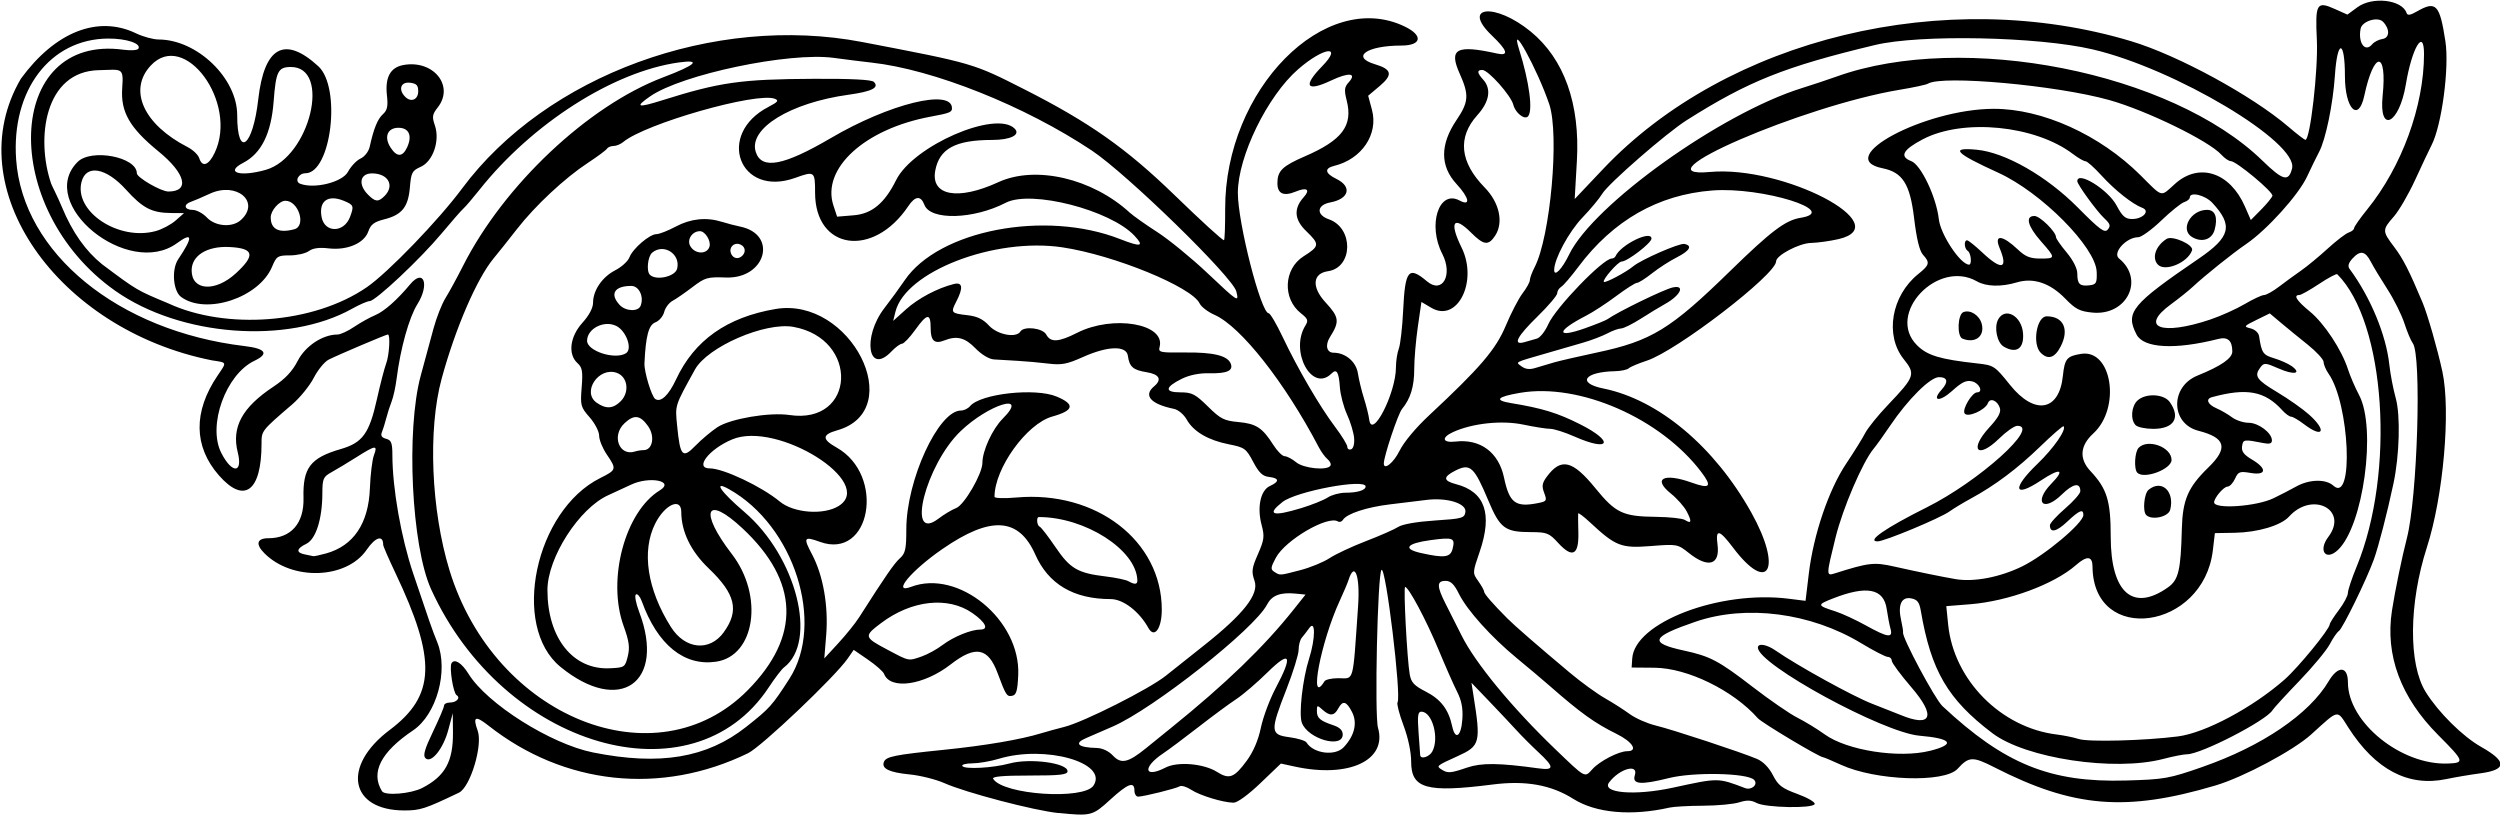 <?xml version="1.0" encoding="UTF-8"?>
<svg version="1.1" viewBox="0 0 822 268" xmlns="http://www.w3.org/2000/svg">
<path d="m348 267.33c-7.951-0.803-30.452-6.707-37.5-9.839-2.75-1.222-7.879-2.507-11.398-2.855-6.745-0.667-9.316-1.911-8.476-4.102 0.683-1.78 3.456-2.34 19.873-4.011 13.418-1.366 25.082-3.352 31.836-5.421 1.74-0.533 5.189-1.482 7.664-2.108 6.408-1.622 27.804-12.41 33.303-16.791 2.553-2.034 8.256-6.564 12.673-10.067 12.955-10.273 18.035-16.769 16.523-21.132-1.068-3.081-0.934-4.138 1.121-8.822 2.057-4.69 2.2-5.823 1.206-9.539-1.564-5.848-0.378-11.43 2.728-12.846 3.214-1.464 3.099-2.586-0.304-2.977-2.115-0.243-3.318-1.393-5.212-4.978-2.307-4.367-2.812-4.731-8-5.755-6.807-1.343-11.616-4.168-13.846-8.133-0.95-1.688-2.788-3.23-4.191-3.516-7.64-1.555-10.158-4.399-6.548-7.395 2.691-2.234 1.778-3.98-2.433-4.653-4.47-0.715-5.672-1.763-6.173-5.387-0.479-3.462-6.583-3.288-14.852 0.422-5.168 2.32-6.977 2.659-11.322 2.125-2.844-0.349-7.422-0.76-10.172-0.912-2.75-0.152-6.216-0.357-7.702-0.456-1.611-0.107-4.074-1.593-6.101-3.68-3.416-3.517-6.094-4.192-10.197-2.568-3.23 1.278-4.5 0.138-4.5-4.039 0-5.047-1.145-4.911-5.107 0.607-1.777 2.475-3.718 4.508-4.312 4.517-0.594 0.01-2.14 1.135-3.435 2.5-7.703 8.121-9.759-4.673-2.297-14.294 2.014-2.598 4.986-6.674 6.604-9.06 11.184-16.492 46.194-23.208 70.77-13.576 6.986 2.738 8.124 2.475 4.764-1.102-7.942-8.454-33.985-15.123-42.285-10.829-10.638 5.504-24.786 5.878-26.752 0.708-1.187-3.122-3.029-2.984-5.294 0.398-11.53 17.201-30.66 14.448-30.66-4.409 0-7.046-0.158-7.164-6.5-4.88-18.353 6.612-26.245-14.305-8.805-23.338 3.084-1.597 3.476-2.1 2.069-2.654-5.876-2.312-42.553 8.142-49.842 14.207-0.87 0.723-2.3 1.314-3.19 1.314-0.887 0-1.863 0.406-2.169 0.902-0.306 0.496-3.146 2.6-6.309 4.676-7.563 4.963-17.289 14.046-23.275 21.735-2.649 3.403-6.09 7.724-7.647 9.602-5.546 6.69-12.588 22.98-17.113 39.586-4.563 16.747-3.475 43.241 2.587 63.027 14.867 48.521 68.018 69.85 98.095 39.366 17.466-17.702 16.874-35.735-1.744-53.15-12.099-11.317-14.424-5.736-3.516 8.439 10.544 13.703 7.677 33.449-5.135 35.37-10.529 1.579-19.316-5.548-24.486-19.862-0.558-1.546-1.423-2.558-1.921-2.25-0.499 0.308-0.028 2.87 1.049 5.706 8.867 23.337-6.39 34.027-25.859 18.118-16.378-13.383-8.377-51.375 13.075-62.088 5.386-2.69 5.443-2.897 2.136-7.77-1.375-2.026-2.5-4.799-2.5-6.162 0-1.363-1.405-4.079-3.123-6.035-2.952-3.362-3.095-3.9-2.619-9.835 0.424-5.279 0.205-6.549-1.377-7.98-3.21-2.905-2.503-8.699 1.619-13.261 2.196-2.43 3.5-4.889 3.5-6.599 0-4.059 3.018-8.476 7.29-10.669 2.085-1.07 4.183-2.98 4.664-4.244 1.09-2.881 6.63-7.636 8.88-7.636 0.925 0 3.795-1.125 6.378-2.5 4.939-2.63 10.083-3.148 15.217-1.535 1.689 0.531 4.347 1.224 5.907 1.541 12.547 2.545 8.457 17.239-4.662 16.75-6.069-0.226-6.856-5.06e-4 -10.981 3.148-2.444 1.865-5.394 3.901-6.556 4.523s-2.401 2.276-2.752 3.675c-0.351 1.399-1.661 2.933-2.911 3.408-2.193 0.834-3.169 4.516-3.573 13.49-0.122 2.709 2.333 10.836 3.528 11.68 1.808 1.276 4.417-1.163 6.871-6.425 5.994-12.85 16.7-20.428 32.7-23.144 24.635-4.181 43.645 33.294 20.238 39.898-4.98 1.405-5.028 2.919-0.181 5.643 16.177 9.092 11.274 37.07-5.438 31.027-5.279-1.909-5.574-1.454-2.64 4.071 3.685 6.939 5.453 17.015 4.673 26.623l-0.62 7.627 4.607-5c2.534-2.75 5.611-6.575 6.839-8.5 8.726-13.68 11.522-17.731 13.392-19.405 1.82-1.63 2.13-3.02 2.13-9.54 0-16.14 10.54-39.06 17.96-39.06 0.986 0 2.326-0.642 2.977-1.427 3.411-4.11 21.425-6.119 28.471-3.175 6.157 2.572 5.724 4.589-1.41 6.579-8.429 2.351-19 17.036-19 26.394 0 0.475 3.263 0.575 7.25 0.221 26.244-2.327 47.75 14.288 47.75 36.891 0 6.217-2.43 9.547-4.395 6.023-3.06-5.5-8.31-9.51-12.43-9.51-12.153 0-20.447-4.902-24.764-14.638-5.431-12.248-14.68-12.791-30.583-1.797-10.339 7.148-16.718 14.867-10.255 12.41 15.567-5.919 36.031 10.917 35.226 28.982-0.235 5.262-0.627 6.587-2.03 6.854-1.715 0.327-2.051-0.202-4.748-7.456-3.133-8.43-7.289-9.199-15.45-2.862-8.862 6.881-19.843 8.432-21.892 3.092-0.295-0.768-2.659-2.857-5.255-4.643l-4.719-3.247-2.013 2.902c-4.146 5.979-28.314 28.935-32.715 31.076-28.593 13.905-60.497 10.517-85.356-9.063-4.347-3.424-5.244-2.995-3.547 1.697 1.727 4.777-2.45 18.564-6.164 20.343-11.11 5.32-12.73 5.85-17.91 5.85-18.041 0-20.719-14.55-4.87-26.459 15.071-11.323 15.491-22.992 1.86-51.682-2.19-4.62-3.99-8.75-3.99-9.18 0-3.382-2.536-2.62-5.464 1.643-6.626 9.647-24.462 10.25-33.577 1.135-3.013-3.013-2.506-4.958 1.292-4.962 7.472-9e-3 11.767-4.936 11.548-13.251-0.26-9.887 2.235-13.163 12.239-16.069 7.208-2.094 9.385-5.103 11.918-16.472 1.093-4.906 2.45-10.139 3.016-11.628 1.024-2.693 1.439-9.577 0.578-9.577-0.593 0-16.345 6.691-19.493 8.28-1.344 0.679-3.541 3.366-4.882 5.971s-4.516 6.523-7.056 8.705c-10.153 8.72-10.118 8.68-10.118 12.93 0 15.71-5.669 19.95-13.998 10.46-8.347-9.51-8.499-20.97-0.435-32.85 3.069-4.53 3.184-4.21-1.817-4.98-50.911-10.11-83.819-56.878-62.875-92.614 11.266-15.423 25.35-20.964 37.889-14.906 2.277 1.1 5.624 2.006 7.438 2.015 12.643 0.055 25.798 12.729 25.798 24.854 0 14.369 5.138 10.524 6.923-5.18 1.968-17.322 8.666-21.018 19.737-10.891 7.66 7.012 4.26 35.202-4.25 35.202-2.282 0-3.627 2.703-1.711 3.439 4.677 1.795 13.877-0.499 15.719-3.919 0.973-1.806 2.839-3.772 4.147-4.368 1.343-0.612 2.647-2.296 2.996-3.868 1.336-6.023 2.591-9.113 4.348-10.703 1.442-1.305 1.726-2.629 1.325-6.181-0.665-5.901 1.094-9.184 5.347-9.982 9.882-1.854 16.948 6.824 11.35 13.94-1.786 2.27-1.914 3.072-0.941 5.885 1.733 5.012-0.596 11.836-4.655 13.639-2.817 1.252-3.153 1.887-3.555 6.734-0.537 6.476-2.599 9.057-8.404 10.519-3.359 0.846-4.469 1.688-5.276 4.002-1.36 3.901-6.958 6.276-13.087 5.552-3.054-0.361-5.143-0.073-6.456 0.889-1.07 0.781-3.875 1.421-6.238 1.421-4.018 0-4.396 0.242-5.862 3.75-4.24 10.152-21.667 15.94-29.891 9.924-2.656-1.942-3.21-9.061-0.965-12.403 4.936-7.349 4.807-9.09-0.394-5.293-16.115 11.766-46.407-12.981-32.686-26.702 4.504-4.504 19.476-1.641 19.476 3.724 0 1.389 7.96 6 10.356 6 7.152 0 5.707-5.886-3.237-13.193-9.49-7.753-12.49-12.997-11.923-20.837 0.508-7.032-0.149-6.026-7.667-5.873-17.931 0.366-20.754 22.531-15.7 37.318 0.24 0.701 2.012 4.013 3.495 7.593 3.507 8.467 7.85 14.549 13.263 18.916 11.671 8.747 11.403 8.512 21.833 12.884 18.796 8.682 47.58 6.788 65.218-5.359 6.95-4.785 23.54-21.978 31.31-32.449 27.64-37.242 82.94-57.484 131.55-48.157 36.71 7.044 36.36 6.941 53.5 15.646 21.18 10.756 33.3 19.289 49.02 34.511 9.351 9.055 15.867 15 16.44 15 0.233 0 0.408-4.612 0.389-10.25-0.14-39.272 32.9-72.752 59.15-59.947 6.027 2.94 5.407 6.195-1.18 6.202-11.464 0.012-16.748 3.737-8.716 6.144 5.597 1.677 5.962 3.455 1.483 7.222l-3.72 3.129 1.253 4.673c2.147 8.008-3.374 16.185-12.414 18.386-3.335 0.812-3.075 2.446 0.682 4.277 5.276 2.571 4.247 6.58-1.988 7.75-4.443 0.834-4.714 4.061-0.466 5.542 8.202 2.859 7.992 15.872-0.275 17.07-5.098 0.739-5.452 5.219-0.811 10.255 4.503 4.885 4.685 6.291 1.471 11.379-1.69 2.676-1.112 5.169 1.198 5.169 3.877 0 7.387 2.974 7.968 6.753 0.317 2.061 1.215 5.772 1.996 8.248 0.781 2.475 1.555 5.59 1.719 6.922 0.852 6.902 8.799-8.594 8.799-17.157 0-1.999 0.424-4.748 0.941-6.11 0.518-1.361 1.159-7.005 1.426-12.542 0.644-13.361 1.755-14.713 7.864-9.572 5.04 4.241 8.572-2.107 5.016-9.016-4.904-9.529-1.153-21.221 5.642-17.585 3.768 2.017 3.26-0.823-0.967-5.409-5.458-5.922-5.45-13.009 0.025-21.091 3.978-5.872 4.141-8.241 1.042-15.131-3.717-8.262-1.147-9.664 12.261-6.688 4.008 0.89 3.462-0.974-1.75-5.968-10.146-9.722 1.147-10.814 12.83-1.24 10.982 8.999 16.246 23.76 15.164 42.522l-0.723 12.531 9.328-9.856c40.73-43.034 112.62-60.418 173.73-42.008 15.35 4.625 39.72 17.895 51.65 28.125 2.74 2.349 5.24 4.272 5.56 4.272 1.568 0 4.221-23.173 3.757-32.815-0.578-12.013-0.074-12.885 5.904-10.209l4.142 1.854 3.274-2.415c4.895-3.612 14.626-2.519 16.153 1.813 0.342 0.972 1.166 0.859 3.495-0.479 6.212-3.568 7.444-2.263 9.298 9.849 1.325 8.654-1.192 27.586-4.534 34.107-0.788 1.537-3.21 6.667-5.382 11.399s-5.343 10.192-7.047 12.132c-3.847 4.382-3.841 4.765 0.153 10.031 2.884 3.803 4.945 7.842 9.301 18.233 1.635 3.899 4.959 15.477 6.509 22.668 2.795 12.968 0.325 41.023-5.091 57.832-5.942 18.444-6.101 38.384-0.379 47.563 4.202 6.739 12.155 14.614 18.218 18.038 8.585 4.848 8.49 7.525-0.309 8.702-3.3 0.441-8.306 1.287-11.125 1.88-12.521 2.632-23.348-3.065-32.244-16.965-3.816-5.962-2.903-6.133-12.195 2.29-5.804 5.261-22.278 14.049-31.436 16.769-29.441 8.746-46.717 7.332-72.717-5.95-7.126-3.64-8.424-3.59-12.093 0.465-4.29 4.741-27.036 3.944-38.467-1.348-2.91-1.33-5.5-2.43-5.77-2.43-1.19 0-20.12-11.31-21.46-12.83-8.1-9.17-23.14-16.52-34-16.61l-7.5-0.063 0.2-3c0.79-11.818 28.692-22.476 51.392-19.63l5.592 0.701 1.085-9.035c1.533-12.761 6.545-27.501 12.253-36.035 2.575-3.85 5.397-8.389 6.271-10.086 0.873-1.697 4.242-5.867 7.487-9.266 8.851-9.273 9.143-10.117 5.196-15.028-6.313-7.856-4.093-20.881 4.774-28.008 3.722-2.992 3.903-3.733 1.544-6.339-1.143-1.263-2.107-5.242-2.923-12.065-1.34-11.216-3.78-15.051-10.4-16.377-16.42-3.284 13.84-19.465 36.53-19.536 15.992-0.05 34.95 8.527 48.343 21.873 7.466 7.439 6.455 7.187 11.289 2.82 7.918-7.153 18.099-3.864 23.024 7.438l1.934 4.438 3.395-3.438c1.867-1.891 3.535-3.928 3.705-4.526 0.35-1.229-11.87-11.412-13.7-11.412-0.65 0-2.04-0.949-3.09-2.109-4.11-4.555-24.6-14.538-36.9-17.981-17.364-4.86-54.909-8.248-59.558-5.374-0.569 0.351-4.726 1.249-9.238 1.994-31.81 5.254-87.409 29.327-62.454 27.041 24.132-2.211 61.913 17.535 42.25 22.081-2.75 0.636-6.808 1.199-9.018 1.252-3.92 0.094-11.48 4.084-11.48 6.057 0 4.327-32.694 29.444-42.5 32.65-2.75 0.899-5.428 2.029-5.95 2.512-0.522 0.482-2.547 0.911-4.5 0.953-10.175 0.218-12.655 3.908-3.827 5.694 18.112 3.664 36.504 19.084 48.615 40.758 10.314 18.458 5.794 27.163-5.998 11.551-4.526-5.992-5.806-6.251-5.106-1.031 0.898 6.696-2.998 7.908-9.307 2.894-3.828-3.042-3.897-3.055-12.643-2.371-9.767 0.764-11.522 0.076-20.034-7.849-2.062-1.92-3.787-3.206-3.832-2.857-0.045 0.349-0.016 3.163 0.065 6.253 0.195 7.449-1.939 8.552-6.633 3.428-3-3.275-3.691-3.547-9.049-3.56-8.465-0.021-10.083-1.234-13.951-10.454-4.609-10.985-5.928-12.203-10.662-9.843-4.264 2.126-4.243 3.411 0.074 4.53 9.524 2.468 12.061 9.727 7.768 22.229-2.37 6.904-2.373 6.964-0.458 9.654 1.06 1.489 1.928 3.05 1.928 3.47 0 0.713 2.659 3.776 7.626 8.785 2.336 2.355 10.032 9.043 20.523 17.834 3.735 3.13 8.941 6.916 11.571 8.414 2.629 1.498 6.311 3.85 8.182 5.226s5.696 3.06 8.5 3.742c5.638 1.37 28.263 8.834 33.311 10.988 2.014 0.86 3.969 2.855 5.241 5.348 1.72 3.371 2.95 4.313 8.072 6.181 3.324 1.212 5.871 2.7 5.66 3.307-0.531 1.529-16.147 1.23-19.13-0.367-1.755-0.939-3.189-0.987-5.7-0.188-1.846 0.587-7.181 1.085-11.856 1.107-4.675 0.022-9.625 0.295-11 0.606-12.655 2.863-24.288 1.814-31.691-2.86-7.311-4.615-15.671-6.105-26.503-4.722-21.74 2.77-26.8 1.36-26.8-7.48 0-3.181-0.995-7.901-2.517-11.946-1.384-3.678-2.268-7.089-1.964-7.581 1.312-2.123-3.875-44.947-5.276-43.546-1.3 1.3-2.326 47.8-1.146 51.915 3.064 10.683-9.558 16.591-27.266 12.762l-4.669-1.01-6.747 6.455c-4.01 3.836-7.593 6.437-8.831 6.411-3.54-0.075-11.041-2.365-13.909-4.247-1.502-0.985-3.205-1.499-3.784-1.141-1.171 0.724-11.682 3.341-13.641 3.397-0.68 0.01-1.24-0.87-1.24-1.97 0-3.17-2.124-2.373-8 3-5.786 5.291-6.258 5.411-17 4.327zm-209.21-8.229c7.579-3.887 10.247-8.729 10.144-18.412l-0.066-6.185-1.47 5.5c-1.666 6.23-5.65 11.148-7.518 9.28-0.864-0.864-0.248-3.017 2.486-8.701 2-4.17 3.64-8.02 3.64-8.58 0-0.55 0.87-1.01 1.94-1.01 2.169 0 3.581-1.559 2.191-2.419-1.122-0.693-2.467-9.229-1.661-10.535 0.974-1.576 3.353-0.067 5.584 3.542 6.073 9.827 27.027 23.045 40.945 25.83 21.937 4.388 37.352 1.821 50.284-8.376 7.823-6.168 8.544-6.97 14.258-15.847 11.792-18.319 1.591-50.348-19.856-62.351-5.357-2.998-2.836 0.74 5.044 7.479 17.138 14.658 24.256 42.655 13.006 51.161-0.739 0.558-2.984 3.504-4.99 6.545-25.061 37.993-87.234 19.918-111-32.27-6.444-14.151-8.295-52.259-3.411-70.26 1.343-4.95 3.235-11.925 4.204-15.5 0.969-3.575 2.742-8.075 3.94-10s3.789-6.681 5.757-10.568c13.443-26.554 41.146-52.658 65.785-61.989 10.791-4.087 12.778-5.952 5.23-4.909-21.561 2.979-48.315 20.078-65.699 41.989-2.172 2.737-4.487 5.442-5.145 6.01-0.658 0.568-3.922 4.296-7.254 8.284-6.96 8.342-21.7 22.19-23.61 22.19-0.709 0-3.314 1.132-5.789 2.515-21.193 11.84-56.494 9.17-77.851-5.891-38.348-27.048-36.38-84.627 2.709-79.269 2.368 0.324 4.562 0.174 4.876-0.335 1.059-1.712-3.94-3.384-9.984-3.339-19.016 0.143-31.809 16.978-30.202 39.746 2.173 30.787 33.542 56.41 75.122 61.363 6.978 0.831 8.095 2.515 3.212 4.843-9.42 4.492-15.462 21.312-10.881 30.287 3.541 6.936 7.171 6.797 5.408-0.207-2.076-8.247 1.453-14.753 11.685-21.539 3.95-2.62 6.267-5.081 8.048-8.549 2.497-4.862 8.196-8.63 13.051-8.63 0.978 0 3.444-1.131 5.481-2.513s5.185-3.132 6.995-3.888c2.882-1.204 7.205-5.023 11.37-10.044 4.526-5.456 6.538-0.066 2.426 6.5-2.724 4.349-5.548 14.477-6.811 24.431-0.348 2.742-1.084 6.117-1.637 7.5-0.552 1.383-1.349 3.865-1.771 5.515-0.422 1.65-1.069 3.728-1.439 4.619-0.466 1.123-0.042 1.783 1.385 2.156 1.717 0.449 2.058 1.339 2.066 5.381 0.02 10.907 2.847 27.005 6.821 38.844 5.391 16.059 6.199 18.367 7.957 22.735 3.74 9.292-0.238 23.716-7.975 28.917-10.601 7.127-14.028 13.835-10.216 20.003 0.958 1.55 9.435 0.871 13.194-1.057zm220.76-0.814c4.931-7.526-15.916-13.413-31.141-8.795-2.7 0.819-6.623 1.494-8.718 1.5s-3.569 0.399-3.275 0.874c0.718 1.162 10.025 0.66 15.529-0.837 6.68-1.82 19.06-0.17 19.06 2.54 0 1.16-2.32 1.43-12.56 1.43-8.806 0-12.358 0.326-11.886 1.09 3.247 5.254 29.831 7.022 32.994 2.194zm190.45 0.71c15.161-3.287 14.776-3.289 23.784 0.127 2.167 0.822 4.416-1.255 2.948-2.723-2.254-2.254-19.862-2.611-28.005-0.569-9.294 2.331-12.153 2.089-11.189-0.948 1.239-3.905-5.042-2.152-8.451 2.358-2.666 3.528 8.439 4.46 20.913 1.755zm174.3-6.88c19.517-6.811 34.987-17.333 41.37-28.139 3.074-5.204 6.327-5.004 6.327 0.389 0 13.127 17.472 27.292 32.914 26.684 5.549-0.218 5.372-0.734-3.209-9.347-12.35-12.396-17.5-26.255-15.22-40.963 1.001-6.459 3.297-17.606 4.889-23.74 3.499-13.48 4.911-60.435 1.931-64.19-0.572-0.721-1.801-3.644-2.732-6.497-0.93-2.853-3.446-7.902-5.591-11.22s-4.604-7.397-5.466-9.063c-1.836-3.55-3.494-3.816-6.069-0.971-1.278 1.412-1.562 2.465-0.905 3.353 6.868 9.281 12.032 21.73 13.08 31.531 0.327 3.057 1.273 7.991 2.103 10.965 1.586 5.683 1.235 18.757-0.753 28.093-2.072 9.73-4.912 20.715-6.463 25-2.401 6.631-10.283 22.743-11.492 23.49-0.575 0.355-1.918 2.303-2.984 4.328s-5.573 7.458-10.015 12.074c-4.442 4.615-8.4 8.936-8.797 9.602-2.04 3.43-23.54 14.51-28.14 14.51-1.09 0-4.591 0.686-7.78 1.525-16.068 4.224-45.257-0.166-56.194-8.453-14.671-11.116-20.161-20.497-23.532-40.21-0.492-2.88-1.154-3.74-3.176-4.126-3.186-0.609-4.446 2.117-3.309 7.159 0.432 1.915 0.721 3.735 0.641 4.044-0.398 1.551 10.486 21.92 12.938 24.212 20.419 19.09 35.455 25.188 60.331 24.472 12.741-0.367 14.164-0.62 25.303-4.507zm-314.43-1.903c2.211-3.001 3.836-6.78 4.707-10.944 0.732-3.498 2.925-9.362 4.873-13.032 5.756-10.84 4.838-12.585-2.707-5.15-3.438 3.387-8.055 7.341-10.262 8.786-2.207 1.445-7.772 5.552-12.367 9.127-4.596 3.575-9.859 7.507-11.697 8.738-6.893 4.617-6.252 8.292 0.81 4.641 3.973-2.055 12.577-1.328 16.933 1.429 4.008 2.538 5.636 1.935 9.71-3.596zm113.72 2.681c2.42-2.67 8.68-5.9 11.44-5.9 3.695 0 1.783-3.086-3.534-5.704-7.129-3.51-11.767-6.842-22-15.808-2.2-1.928-6.993-5.966-10.651-8.975-8.496-6.988-16.463-15.836-19.146-21.263-1.562-3.16-2.692-4.25-4.402-4.25-2.958 0-2.929 1.77 0.127 7.75 1.335 2.613 3.661 7.226 5.169 10.251 4.502 9.031 16.604 23.718 30.694 37.25 10.196 9.792 9.699 9.524 12.305 6.644zm-41.181-0.519c4.692-1.599 10.452-1.538 23.336 0.247 5.377 0.745 5.399-0.35 0.105-5.269-2.28-2.119-5.542-5.387-7.25-7.264-1.708-1.877-5.733-6.152-8.944-9.5l-5.839-6.088 0.635 4c2.505 15.781 2.253 16.752-5.233 20.146-6.944 3.149-7.038 3.228-5.196 4.393 2.016 1.275 2.898 1.205 8.386-0.665zm-105.6-6.367c2.025-1.644 5.776-4.681 8.335-6.748 17.892-14.449 30.429-26.554 40.14-38.759l3.978-5-3.275-0.324c-5.025-0.497-7.823 0.585-9.399 3.634-4.129 7.984-37.386 34.261-50.706 40.064-2.966 1.292-6.967 3.031-8.892 3.865-3.967 1.718-2.47 3.053 3.576 3.191 1.899 0.043 3.95 1.001 5.361 2.503 2.697 2.87 4.991 2.359 10.882-2.426zm94.146 1.058c2.36-4.41-0.04-13.07-3.61-13.07-1.138 0-1.323 1.349-0.927 6.75 0.272 3.712 0.514 7.088 0.537 7.5 0.086 1.542 3.01 0.678 4.007-1.184zm-29.159-1.359c3.605-3.837 4.594-8.034 2.737-11.624-1.85-3.59-3.05-3.88-4.54-1.09-1.302 2.433-2.756 2.53-5.171 0.345-1.72-1.56-1.83-1.53-1.83 0.44 0 2.324 1.062 3.235 5.5 4.714 2 0.667 3 1.667 3 3 0 4.747-11.406 1.507-13.43-3.815-1.073-2.823 0.221-14.357 2.366-21.094 2.106-6.614 2.148-12.995 0.066-10.091-0.789 1.1-1.899 2.543-2.468 3.208-0.569 0.664-1.034 2.439-1.034 3.944s-1.8 7.34-4 12.967c-5.416 13.852-5.349 14.945 0.959 15.782 2.727 0.362 5.256 1.139 5.62 1.728 2.259 3.656 9.409 4.579 12.227 1.579zm192.77 1.17c8.559-2.155 7.24-4.062-3.447-4.98-12.01-1.04-53.12-23.45-53.12-28.97 0-1.537 2.899-1.06 5.79 0.952 7.106 4.946 25.452 15.065 31.714 17.491 3.848 1.491 8.03 3.141 9.293 3.667 10.34 4.302 11.89 0.492 3.679-9.044-3.552-4.125-6.462-8.062-6.467-8.75-5e-3 -0.688-0.592-1.25-1.305-1.25-0.713 0-4.65-2.028-8.75-4.507-16.581-10.025-37.787-12.777-54.454-7.068-14.679 5.028-15.452 6.962-3.791 9.493 8.631 1.874 11.407 3.342 22.586 11.953 5.613 4.323 12.23 8.877 14.705 10.12 2.475 1.243 6.525 3.719 9 5.503 7.317 5.274 24.427 7.937 34.574 5.382zm81.544-4.743c8.955-1.148 24.526-9.451 35.039-18.683 4.492-3.945 14.813-16.553 14.87-18.165 0.015-0.432 1.365-2.554 3-4.714s2.972-4.686 2.972-5.612c0-0.926 1.291-4.815 2.869-8.641 12.793-31.022 9.531-80.252-6.371-96.154-0.257-0.257-2.943 1.175-5.967 3.184-3.01 2.007-5.95 3.65-6.5 3.65-2.072 0-0.893 1.859 3.421 5.395 4.767 3.906 10.521 12.63 12.598 19.1 0.705 2.197 2.336 5.977 3.624 8.399 5.808 10.923 1.39 43.143-6.987 50.961-3.976 3.71-6.541 0.201-3.14-4.296 6.774-8.956-5.222-15.188-12.902-6.703-2.647 2.925-10.263 5.194-17.871 5.324l-6.518 0.111-0.656 5.604c-3.081 26.329-39.392 31.296-39.57 5.413-0.024-3.512-1.829-3.68-5.442-0.508-7.195 6.317-22.274 11.892-34.856 12.885l-7.783 0.615 0.617 6.099c1.842 18.202 17.353 33.88 35.727 36.113 2.321 0.282 5.571 0.948 7.221 1.479 3.201 1.031 21.671 0.545 32.618-0.859zm-235.28-5.72c0.231-3.484-0.268-6.09-1.71-8.922-1.12-2.2-3.901-8.5-6.18-14-3.943-9.517-9.8-20.5-10.933-20.5-0.608 0 0.648 23.873 1.512 28.757 0.467 2.639 1.468 3.711 5.28 5.653 4.937 2.515 7.5 5.879 8.679 11.393 1.019 4.763 2.969 3.377 3.351-2.381zm-45.33-12.42c0.34-0.55 2.365-1 4.5-1 5.36 0 4.723 2.311 6.542-23.75 0.696-9.976-1.132-14.895-3.16-8.5-0.305 0.963-1.593 4-2.861 6.75-6.281 13.62-10.358 35.134-5.022 26.5zm-229.09-8.186c0.727-2.941 0.45-4.963-1.369-10-5.503-15.24 0.46-37.574 11.901-44.572 5.084-3.11-3.492-4.761-9.539-1.837-1.597 0.772-4.929 2.311-7.404 3.42-9.584 4.293-20 20.543-20 31.201 0 15.748 8.395 26.277 20.5 25.709 4.868-0.228 5.024-0.332 5.911-3.921zm96.69 0.014c1.87-0.64 4.98-2.35 6.9-3.81 3.56-2.68 9.28-5.01 12.32-5.01 2.909 0 1.76-2.391-2.609-5.431-7.997-5.564-19.969-4.256-29.974 3.275-5.791 4.359-5.719 4.654 2.154 8.828 7.164 3.798 6.703 3.709 11.209 2.155zm-65.107-7.978c5.14-7.096 3.854-12.522-4.967-20.955-5.86-5.59-9.02-12.1-9.02-18.56 0-4.874-5.365-2.506-8.546 3.773-4.579 9.037-2.673 21.681 5.135 34.048 4.67 7.398 12.713 8.188 17.406 1.71zm383.61-1.09c-0.347-1.238-0.913-4.181-1.258-6.54-0.984-6.724-6.578-7.802-17.731-3.417-5.249 2.064-5.206 2.273 0.886 4.231 2.2 0.707 6.7 2.786 10 4.62 7.194 3.998 8.981 4.242 8.103 1.107zm91.293-13.676c3.413-2.431 4.149-5.568 4.494-19.155 0.243-9.579 2.028-13.722 8.709-20.206 6.619-6.425 5.721-9.776-3.233-12.068-9.176-2.348-9.394-14.479-0.326-18.158 7.841-3.181 11.463-5.698 11.446-7.953-0.027-3.574-1.503-4.877-4.628-4.084-14.217 3.605-24.529 3.05-26.854-1.446-3.78-7.32-1.71-9.85 20.49-25 10.42-7.116 11.33-10.861 4.43-18.303-2.39-2.573-7.42-3.77-7.42-1.764 0 0.513-0.827 1.195-1.838 1.516-1.011 0.321-4.406 3.051-7.545 6.067-3.14 3.016-6.56 5.484-7.59 5.484-3.913 0-8.562 5.152-6.3 6.983 8.501 6.884 2.626 18.882-8.713 17.793-4.19-0.403-5.58-1.113-8.934-4.569-5-5.157-10.48-7.002-15.95-5.365-5.13 1.538-10.07 1.409-13.13-0.342-12.936-7.395-29.967 10.733-19.716 20.984 3.402 3.402 7.507 4.645 19.83 6.006 5.461 0.603 5.756 0.796 10.779 7.065 8.045 10.039 16.145 8.69 17.369-2.892 0.606-5.735 1.274-6.551 5.983-7.316 10.199-1.655 13.182 17.782 4.017 26.178-4.374 4.007-4.7 8.338-0.929 12.354 5.439 5.792 6.666 9.755 6.666 21.535 0 18.48 7.301 24.917 18.896 16.66zm-7.229-23.741c-1.228-1.228-0.683-7.075 0.773-8.283 4.28-3.552 8.651 0.467 7.124 6.551-0.593 2.364-6.065 3.563-7.897 1.732zm-2.91-13.9c-1.185-1.201-0.873-6.903 0.45-8.226 3.059-3.059 10.8-0.188 10.8 4.006 0 3.067-9.041 6.458-11.25 4.22zm-0.55-15.63c-1.793-1.793-1.448-6.266 0.629-8.145 2.736-2.476 8.706-2.157 10.615 0.568 3.6 5.14 1.35 8.78-5.44 8.78-2.53 0-5.14-0.54-5.8-1.2zm-31.22-23.82c-2.86-2.86-1.35-11.98 1.98-11.98 5.517 0 7.493 4.288 4.576 9.928-1.954 3.779-4.145 4.463-6.56 2.049zm-12.149-2.014c-2.199-1.283-3.249-6.309-1.859-8.905 2.272-4.246 7.758-1.224 8.196 4.514 0.384 5.04-2.179 6.817-6.336 4.391zm-13.58-2.63c-1.87-0.755-1.603-7.988 0.322-8.727 2.302-0.883 5.312 1.079 6.027 3.931 1.017 4.053-2.189 6.475-6.35 4.796zm64.204-24.388c-2.015-2.227-0.656-6.136 2.925-8.41 1.905-1.21 8.961 1.937 8.367 3.731-1.35 4.082-8.974 7.241-11.292 4.679zm11.3-9.008c-4.07-2.424-0.49-8.944 4.91-8.944 2.663 0 3.6 2.425 2.513 6.5-0.873 3.274-4.191 4.367-7.418 2.444zm-346.8 112.81c-0.35-9.97-17.19-20.75-32.39-20.75-0.896 0-0.643 2.8 0.286 3.167 0.464 0.183 2.792 3.201 5.172 6.706 4.821 7.1 7.298 8.55 16.484 9.652 3.3 0.396 6.675 1.101 7.5 1.567 2.127 1.202 3.007 1.1 2.955-0.342zm290.93-4.532c7.5-3.66 20.12-14.26 20.12-16.89 0-2.12-1.324-1.571-5.331 2.208-3.556 3.354-5.67 3.785-5.669 1.156 2.7e-4 -0.655 2.25-3.128 5-5.497 2.75-2.368 5-4.929 5-5.691 0-2.983-2.356-2.562-6.096 1.09-6.138 5.994-9.407 2.554-3.41-3.588 4.664-4.776 2.929-5.276-3.494-1.006-8.93 5.936-9.572 2.652-1.077-5.507 5.309-5.1 9.608-11.295 8.563-12.34-0.215-0.215-3.675 2.79-7.689 6.678-7.473 7.24-14.887 12.797-22.817 17.101-2.464 1.337-5.605 3.236-6.98 4.22-3.13 2.24-21.41 9.85-23.65 9.85-3.787 0 2.525-4.372 16.129-11.172 17.26-8.63 37.48-26.83 29.81-26.83-0.942 0-3.608 1.861-5.926 4.135-7.161 7.028-10.102 3.792-3.279-3.609 2.947-3.197 3.91-4.973 3.462-6.385-0.78-2.457-3.205-3.468-3.91-1.63-0.899 2.343-6.75 4.92-7.696 3.389-0.843-1.363 2.471-6.899 4.13-6.899 2.075 0 0.757-3.006-1.575-3.591-1.984-0.498-3.38 0.159-6.693 3.152-4.105 3.708-6.839 3.349-3.403-0.448 2.308-2.551 1.974-4.113-0.879-4.113-2.876 0-10.236 7.324-16.079 16-2.037 3.025-4.455 6.4-5.374 7.5-3.632 4.351-10.152 19.533-12.543 29.205-3.106 12.565-3.109 12.714-0.272 11.817 11.255-3.56 12.92-3.748 19.661-2.225 7.146 1.615 16.111 3.45 20.089 4.114 6.069 1.012 14.534-0.611 21.88-4.193zm-237.34 1.239c3.278-0.849 7.604-2.627 9.614-3.95 2.01-1.323 7.41-3.849 12-5.612 4.59-1.763 9.358-3.862 10.594-4.663 1.345-0.872 6.167-1.713 12-2.094 9.049-0.59 9.775-0.795 10.064-2.831 0.398-2.8-6.083-4.795-12.805-3.941-2.479 0.315-7.882 0.974-12.007 1.465-7.638 0.909-14.201 3.069-15.447 5.085-0.38 0.615-1.121 0.853-1.647 0.528-3.332-2.059-17.269 6.079-20.404 11.915-1.742 3.242-1.806 3.84-0.5 4.665 1.922 1.215 1.572 1.238 8.538-0.566zm-320.32-5.5c9.014-2.503 13.948-9.839 14.39-21.396 0.173-4.525 0.771-9.427 1.328-10.894 1.305-3.433 0.59-3.359-5.642 0.584-2.826 1.788-6.523 4.017-8.216 4.954-2.831 1.567-3.08 2.129-3.098 7-0.031 8.478-2.131 15.07-5.29 16.601-3.281 1.591-3.447 2.911-0.441 3.49 1.238 0.238 2.475 0.492 2.75 0.564 0.275 0.072 2.174-0.334 4.219-0.902zm370.38-1.503c0.907-3.615 0.23-3.882-7.268-2.862-7.918 1.077-9.247 2.866-3.142 4.231 7.724 1.727 9.699 1.467 10.411-1.369zm-163.2-13.42c2.64-1.01 8.6-11.28 8.6-14.83 0-4.015 3.295-11.168 6.723-14.596 8.777-8.777-4.603-4.764-13.907 4.171-11.482 11.027-18.038 36.964-7.267 28.749 1.823-1.39 4.454-2.961 5.849-3.491zm240.22 1.185c-0.843-1.629-3.197-4.298-5.233-5.931-6.14-4.926-2.373-6.912 6.844-3.608 6.003 2.151 6.775 1.329 3.203-3.407-13.387-17.751-40.149-29.461-59.68-26.114-7.562 1.296-8.586 2.444-3 3.363 10.32 1.698 15.269 3.209 22.668 6.92 11.504 5.77 10.017 9.289-1.73 4.094-3.16-1.4-6.75-2.54-7.97-2.54-1.222 0-5.227-0.629-8.9-1.397-7.057-1.476-16.698-0.447-23.071 2.463-3.968 1.812-3.502 3.621 0.803 3.118 8.153-0.952 14.191 3.522 15.947 11.816 1.782 8.418 3.763 9.897 11.25 8.4 2.802-0.56 2.932-0.781 1.963-3.348-0.842-2.23-0.677-3.234 0.875-5.332 4.665-6.306 8.453-5.409 15.943 3.779 6.686 8.2 9.043 9.314 19.968 9.439 4.4 0.05 8.662 0.51 9.471 1.022 2.174 1.375 2.361 0.582 0.645-2.737zm-278.87-1.86c12.345-7.709-20.217-28.075-35.007-21.896-7.624 3.186-12.531 9.537-7.369 9.537 4.464 0 17.07 5.975 23.013 10.906 4.565 3.788 14.436 4.529 19.363 1.452zm152.07 0.705c3.474-1.056 7.396-2.628 8.715-3.492s3.953-1.572 5.852-1.572c3.94 0 6.617-0.829 6.617-2.049 0-2.705-22.833 1.557-27.342 5.104-5.352 4.21-3.29 4.883 6.159 2.009zm319.68-3.24c2.2-1.06 5.575-2.803 7.5-3.875 4.298-2.393 9.72-2.516 12.195-0.275 6.776 6.132 5.37-26.894-1.567-36.797-0.896-1.279-1.63-3.012-1.632-3.852-2e-3 -0.84-2.365-3.414-5.25-5.721s-6.868-5.56-8.85-7.23l-3.604-3.037-4.396 2.157c-4.168 2.045-4.267 2.189-1.901 2.774 1.428 0.353 2.62 1.453 2.789 2.573 0.83 5.519 1.264 6.154 4.963 7.262 2.085 0.625 4.682 1.787 5.771 2.583 3.405 2.49 0.757 2.986-4.24 0.795-4.402-1.93-4.875-1.965-6.027-0.448-2.196 2.892-1.395 4.089 5.5 8.212 3.712 2.22 8.438 5.55 10.5 7.4 5.941 5.329 4.58 7.912-1.661 3.152-1.803-1.375-3.728-2.5-4.278-2.5-0.55 0-1.858-0.949-2.906-2.108-5.721-6.331-11.694-7.44-23.155-4.297-2.128 0.583-1.382 2.391 1.5 3.637 1.512 0.654 3.823 1.994 5.135 2.979s3.758 1.79 5.436 1.79c3.248 0 7.68 3.34 7.68 5.788 0 1.035-0.772 1.287-2.75 0.896-6.479-1.279-6.741-1.24-7.068 1.059-0.239 1.681 0.575 2.771 3.249 4.349 5.031 2.968 4.813 5.294-0.414 4.411-3.617-0.611-4.091-0.435-5.16 1.912-0.65 1.42-1.76 2.58-2.46 2.58-1.25 0-4.4 3.71-4.4 5.17 0 2.328 13.861 1.375 19.5-1.341zm-310.07-10.72c0.301-0.488-0.113-1.435-0.92-2.105-0.808-0.67-2.091-2.409-2.852-3.863-11.172-21.354-25.694-39.81-34.316-43.614-2.178-0.961-4.384-2.642-4.901-3.735-2.58-5.457-28.19-15.939-45.14-18.472-22.33-3.337-51.62 7.966-54.89 21.179l-0.742 3 4.244-3.82c4.013-3.612 10.32-6.948 15.676-8.293 2.916-0.732 3.194 1.19 0.833 5.755-1.907 3.688-1.748 3.879 3.732 4.5 3.135 0.355 5.09 1.306 7.035 3.425 2.76 3.006 8.928 4.163 10.306 1.933 1.163-1.881 7.348-1.153 8.5 1 1.429 2.671 4.04 2.52 10.171-0.586 11.782-5.97 29.103-3.001 27.104 4.646-0.472 1.805 0.072 1.924 8.361 1.834 9.381-0.102 14.018 1.037 15.037 3.693 0.887 2.312-1.283 3.27-7.104 3.133-3.227-0.076-6.512 0.592-9.018 1.831-5.577 2.759-5.736 4.45-0.418 4.45 3.771 0 4.878 0.57 9.009 4.64 4.158 4.096 5.335 4.696 10.034 5.123 5.85 0.531 7.894 1.865 11.466 7.488 1.311 2.062 3.002 3.75 3.76 3.75 0.757 0 2.439 0.885 3.737 1.967 2.453 2.043 10.247 2.835 11.291 1.147zm22.72-4.86c1.375-2.847 5.298-7.554 9.795-11.75 16.866-15.74 21.879-21.61 25.171-29.48 1.721-4.114 4.198-8.882 5.505-10.594 1.31-1.714 2.38-3.657 2.38-4.32 0-0.663 0.709-2.576 1.576-4.252 5.177-10.012 8.19-43.541 4.813-53.569-3.85-11.431-13.18-28.399-9.92-18.035 3.382 10.743 4.636 20.305 2.893 22.048-1.161 1.161-4.131-1.215-4.787-3.831-0.77-3.07-8.24-11.467-10.21-11.467-1.819 0-1.732 0.946 0.294 3.184 2.756 3.046 2.072 7.256-1.893 11.644-6.618 7.325-5.804 15.459 2.385 23.824 4.859 4.963 6.282 11.5 3.446 15.829-2.208 3.37-3.745 3.179-7.905-0.98-5.814-5.814-7.284-3.514-3.132 4.904 5.479 11.108-1.404 24.841-9.928 19.811l-3.279-1.935-1.18 8.162c-0.65 4.48-1.18 10.7-1.18 13.8 0 5.856-1.201 9.808-4.025 13.245-1.32 1.61-5.98 15.56-5.98 17.91 0 2.369 3.277-0.279 5.154-4.164zm-224.29-7.777c4.243-2.808 17.15-4.998 23.68-4.019 21.8 3.269 23.084-25.061 1.313-28.981-9.266-1.668-28.235 6.553-32.361 14.027-6.717 12.164-6.537 11.6-5.864 18.472 0.991 10.109 1.769 10.953 6.042 6.554 1.936-1.994 5.171-4.718 7.189-6.053zm-24.26 7.53c2.996 0 3.835-4.576 1.453-7.921-2.59-3.637-4.585-3.87-7.742-0.905-4.343 4.08-1.721 10.984 3.517 9.263 0.73-0.24 1.98-0.44 2.77-0.44zm233.63-3.949c-0.146-1.777-1.194-5.269-2.329-7.76-1.135-2.491-2.196-6.519-2.359-8.952-0.337-5.034-1.062-6.222-2.762-4.522-6.398 6.398-13.841-7.346-8.559-15.805 1.009-1.616 0.787-2.215-1.484-4.002-6.131-4.823-5.68-14.601 0.865-18.736 5.314-3.357 5.372-3.939 0.827-8.328-3.897-3.763-4.144-7.396-0.759-11.137 2.249-2.485 1.023-3.34-2.622-1.83-4.01 1.662-6.05 0.733-6.05-2.755 0-4.032 1.617-5.614 9-8.809 12.307-5.326 15.886-10.085 13.791-18.339-0.88-3.466-0.776-4.434 0.645-6.005 2.793-3.086 0.083-3.374-5.755-0.613-8.147 3.854-9.4 1.911-2.996-4.647 6.961-7.129 0.617-6.39-7.813 0.909-10.126 8.769-19.866 28.699-19.877 40.671-0.01 9.89 7.6 39.609 10.14 39.609 0.491 0 2.547 3.487 4.568 7.75 4.957 10.453 12.231 22.935 17.2 29.517 2.249 2.978 4.088 5.974 4.088 6.657 0 0.683 0.562 1.044 1.25 0.8 0.733-0.259 1.14-1.779 0.984-3.673zm-241.17-12.11c3.032-3.032 2.323-8.097-1.311-9.367-5.915-2.067-11.551 6.349-6.583 9.829 3.066 2.148 5.421 2.01 7.894-0.462zm306.94-12.8c1.925-0.542 8.225-1.992 14-3.223 18.049-3.846 24.212-7.62 44-26.944 13.239-12.929 18.052-16.566 22.957-17.35 13.449-2.151-12.63-10.256-28.957-8.999-17.792 1.369-32.616 9.825-44.067 25.135-2.362 3.158-4.888 6.101-5.614 6.541-0.73 0.44-1.32 1.391-1.32 2.115 0 0.724-2.925 4.171-6.5 7.661-6.779 6.617-8.269 9.567-4.25 8.412 1.238-0.356 3.083-0.881 4.1-1.167 1.018-0.286 2.678-2.388 3.69-4.671 2.43-5.49 18.03-21.65 20.89-21.65 0.498 0 1.055-0.341 1.239-0.757 1.65-3.76 11.83-8.741 11.83-5.791 0 1.441-7.96 7.548-9.84 7.548-1.157 0-6.436 6.056-5.817 6.675 0.47 0.47 7.307-3.164 9.659-5.133 2.586-2.165 15.149-7.659 16.791-7.343 2.775 0.534 1.815 2.248-2.473 4.414-2.3 1.162-5.965 3.524-8.144 5.25-2.18 1.726-4.42 3.138-4.97 3.138-0.554 0-3.639 1.967-6.856 4.372-3.217 2.405-7.649 5.294-9.849 6.422-9.854 5.049-10.058 7.581-0.333 4.121 3.483-1.239 6.783-2.57 7.333-2.958 3.503-2.47 18.602-9.821 21.463-10.449 4.261-0.936 2.619 2.6-2.53 5.449-1.613 0.892-5.183 3.058-7.933 4.814-2.75 1.755-5.675 3.203-6.5 3.217-0.825 0.014-2.85 0.743-4.5 1.621-1.65 0.877-5.25 2.249-8 3.048-2.75 0.799-8.15 2.363-12 3.475-10.861 3.139-10.261 2.82-8.181 4.351 1.246 0.917 2.663 1.072 4.5 0.491 1.475-0.466 4.256-1.291 6.181-1.833zm-305.18-3.006c2.219-1.407 0.063-7.394-3.238-8.993-3.991-1.933-9.524 0.888-9.564 4.877-0.034 3.407 9.225 6.384 12.802 4.116zm520.92-11.081c3.433-1.153 8.515-3.437 11.294-5.075 2.78-1.635 5.65-2.975 6.38-2.975 0.725 0 2.937-1.238 4.915-2.75s5.217-3.875 7.199-5.25 5.937-4.637 8.791-7.249c2.854-2.612 5.976-5.005 6.939-5.317 0.963-0.313 1.75-0.947 1.75-1.41 0-0.463 1.948-3.245 4.328-6.183 11.37-14.038 18.66-33.984 18.67-51.091 3e-3 -8.708-3.976-2.049-5.976 10.001-2.17 13.071-8.928 16.394-7.633 3.753 1.533-14.959-2.835-14.97-6.035-0.015-1.91 8.873-6.36 4.335-6.36-6.472 0-12.041-2.49-12.243-3.29-0.267-0.635 9.498-3.052 21.189-5.214 25.218-0.747 1.392-2.536 5.055-3.975 8.139-2.802 6.003-13.19 17.5-19.996 22.131-4.4 2.994-13.571 10.336-17.525 14.03-1.375 1.285-4.624 3.887-7.219 5.783-10.43 7.62-3.174 10.419 12.961 5.001zm-516.1-4.556c1.14-2.961-0.53-6.49-3.08-6.49-5.507 0-7.148 2.591-3.908 6.171 2 2.21 6.186 2.406 6.984 0.327zm195.85-4.685c-1.19-4.72-35.92-38.595-47.49-46.305-22.01-14.677-52.1-26.688-72.5-28.935-2.75-0.303-8.334-1.001-12.41-1.551-14.622-1.973-49.903 5.425-60.33 12.652-5.137 3.56-4.219 3.872 3.893 1.321 19.086-6.001 25.909-6.968 50.006-7.087 12.226-0.06 18.924 0.282 19.646 1.004 1.894 1.894-0.605 3.162-8.351 4.236-19.193 2.66-32.911 11.117-30.476 18.789 1.883 5.931 9.082 4.607 24.691-4.543 19.29-11.312 39.83-16.363 39.83-9.798 0 1.292-0.794 1.605-7 2.753-21.71 4.018-35.989 17.073-31.975 29.234l1.206 3.653 5.502-0.456c5.952-0.494 10.129-3.969 13.9-11.564 5.603-11.284 32.805-23.104 38.973-16.936 2.045 2.045-1.319 3.728-7.463 3.733-12.014 0.01-17.314 2.878-18.644 10.091-1.524 8.263 7.462 9.91 20.728 3.8 12.203-5.621 30.894-1.296 43.21 9.998 1.135 1.041 5.213 3.923 9.063 6.404s11.275 8.554 16.5 13.494c10.123 9.572 10.429 9.765 9.487 6.012zm-328.92-5.976c6.5-5.992 5.931-8.233-2.191-8.623-7.297-0.351-12.379 2.803-12.379 7.683 0 6.711 7.765 7.213 14.57 0.94zm611.81-0.434c-0.25-8.072-18.22-26.179-32.38-32.623-14.225-6.472-16.026-8.414-7.001-7.546 9.339 0.897 22.94 8.683 33.158 18.979 7.332 7.388 8.845 8.498 9.883 7.247 0.999-1.204 0.78-1.891-1.188-3.715-2.41-2.235-8.85-11.09-8.85-12.168 0-3.518 10.147 2.758 12.924 7.994 1.91 3.595 2.88 4.436 5.1 4.436 3.599 0 6.026-2.668 3.346-3.679-3.25-1.225-8.99-5.773-13.41-10.626-2.34-2.582-4.72-4.695-5.27-4.695s-2.39-1.061-4.1-2.358c-12.41-9.46-36.09-11.8-49.34-4.878-6.619 3.457-7.811 5.691-3.842 7.201 3.208 1.22 8.255 11.845 9.065 19.088 0.57 5.076 7.14 14.947 9.95 14.947 0.99 0 0.63-3.849-0.42-4.5-1.16-0.719-1.36-3.5-0.24-3.5 0.415 0 2.666 1.8 5.002 4 6.396 6.025 8.587 5.463 5.695-1.46-1.924-4.605 0.918-4.338 6.096 0.571 2.36 2.245 3.98 2.89 7.25 2.89 5.15 0 5.15-0.109 0.2-5.737-4.35-4.945-5.19-8.263-2.09-8.263 1.81 0 7.09 5.202 7.09 6.982 0 0.456 1.575 2.714 3.5 5.018 2.128 2.547 3.5 5.263 3.5 6.928 0 3.465 0.792 4.238 3.963 3.868 2.28-0.266 2.525-0.712 2.414-4.401zm-466.75-1.05c1.21-4.823-4.392-8.446-8.189-5.295-1.467 1.217-1.982 6.074-0.773 7.283 2.02 2.02 8.306 0.625 8.961-1.988zm293.29-4.676c7.98-16.447 49.99-46.471 76.58-54.731 3.3-1.025 8.478-2.749 11.506-3.831 41.698-14.895 109.94-1.386 139.85 27.686 6.775 6.585 8.637 7.079 9.764 2.59 2.15-8.58-38.54-32.869-65.62-39.168-18.04-4.196-56.74-4.969-71.5-1.428-29.73 7.131-41.61 11.873-61.91 24.713-6.711 4.245-25.771 20.845-27.78 24.195-0.925 1.543-3.864 5.075-6.529 7.849-4.44 4.626-9.28 13.597-9.28 17.212 0 2.399 2.588-0.275 4.923-5.087zm-271.11-0.934c0.4-2.066-2.49-3.459-4.01-1.935-1.524 1.524-0.131 4.41 1.935 4.012 0.958-0.184 1.893-1.119 2.077-2.077zm-11.52-1.753c0.49-1.874-1.49-4.982-3.17-4.982-2.507 0-4.329 2.74-3.211 4.829 1.51 2.822 5.662 2.921 6.386 0.153zm-182.04-5.034c2.062-0.573 4.987-2.131 6.5-3.463l2.752-2.422-4.185-0.031c-6.419-0.049-9.37-1.573-14.911-7.701-6.536-7.229-13.067-8.385-14.601-2.585-2.59 9.795 12.205 19.601 24.445 16.202zm45.502-0.578c4-1.074 1.418-9.37-2.921-9.37-1.995 0-4.829 3.201-4.829 5.455 0 3.918 2.683 5.273 7.75 3.915zm18.298-3.996c1.385-3.643 1.251-4.008-1.974-5.344-5.279-2.187-8.353 0.06-7.339 5.364 0.996 5.211 7.329 5.197 9.313-0.02zm-35.879 0.971c6.598-5.971-1.388-12.753-10.2-8.662-2.459 1.142-5.259 2.341-6.221 2.665-2.537 0.854-2.147 2.652 0.576 2.652 1.279 0 3.382 1.125 4.674 2.5 2.788 2.967 8.361 3.389 11.171 0.845zm47.259-7.916c3.42-3.425 1.2-7.429-4.13-7.429-3.977 0-4.654 3.646-1.3 7 2.411 2.411 3.37 2.487 5.429 0.429zm-39.046-8.602c14.483-4.126 21.685-33.913 8.175-33.812-4.142 0.031-4.849 1.459-5.592 11.28-0.801 10.589-4.045 17.143-10.014 20.229-6.134 3.172-1.098 4.733 7.431 2.303zm-16.82-5.577c7.856-16.445-9.916-40.684-21.034-28.687-7.461 8.051-2.33 19.363 12.15 26.786 1.748 0.896 3.466 2.535 3.817 3.641 0.988 3.111 3.095 2.388 5.067-1.739zm63.306-1.865c1.74-3.814 0.58-6.385-2.87-6.385-3.638 0-4.839 3.071-2.56 6.549 2.075 3.166 3.939 3.11 5.43-0.164zm3.63-18.399c0-1.969-0.572-2.552-2.75-2.803-3.019-0.347-3.881 2.286-1.521 4.646 1.932 1.932 4.271 0.923 4.271-1.843zm642.45-15.426c0.657-0.792 2.175-1.579 3.372-1.75 2.42-0.345 2.521-3.276 0.197-5.676-1.728-1.784-6.88-0.189-7.358 2.278-0.909 4.689 1.478 7.932 3.789 5.148z"/>
</svg>
